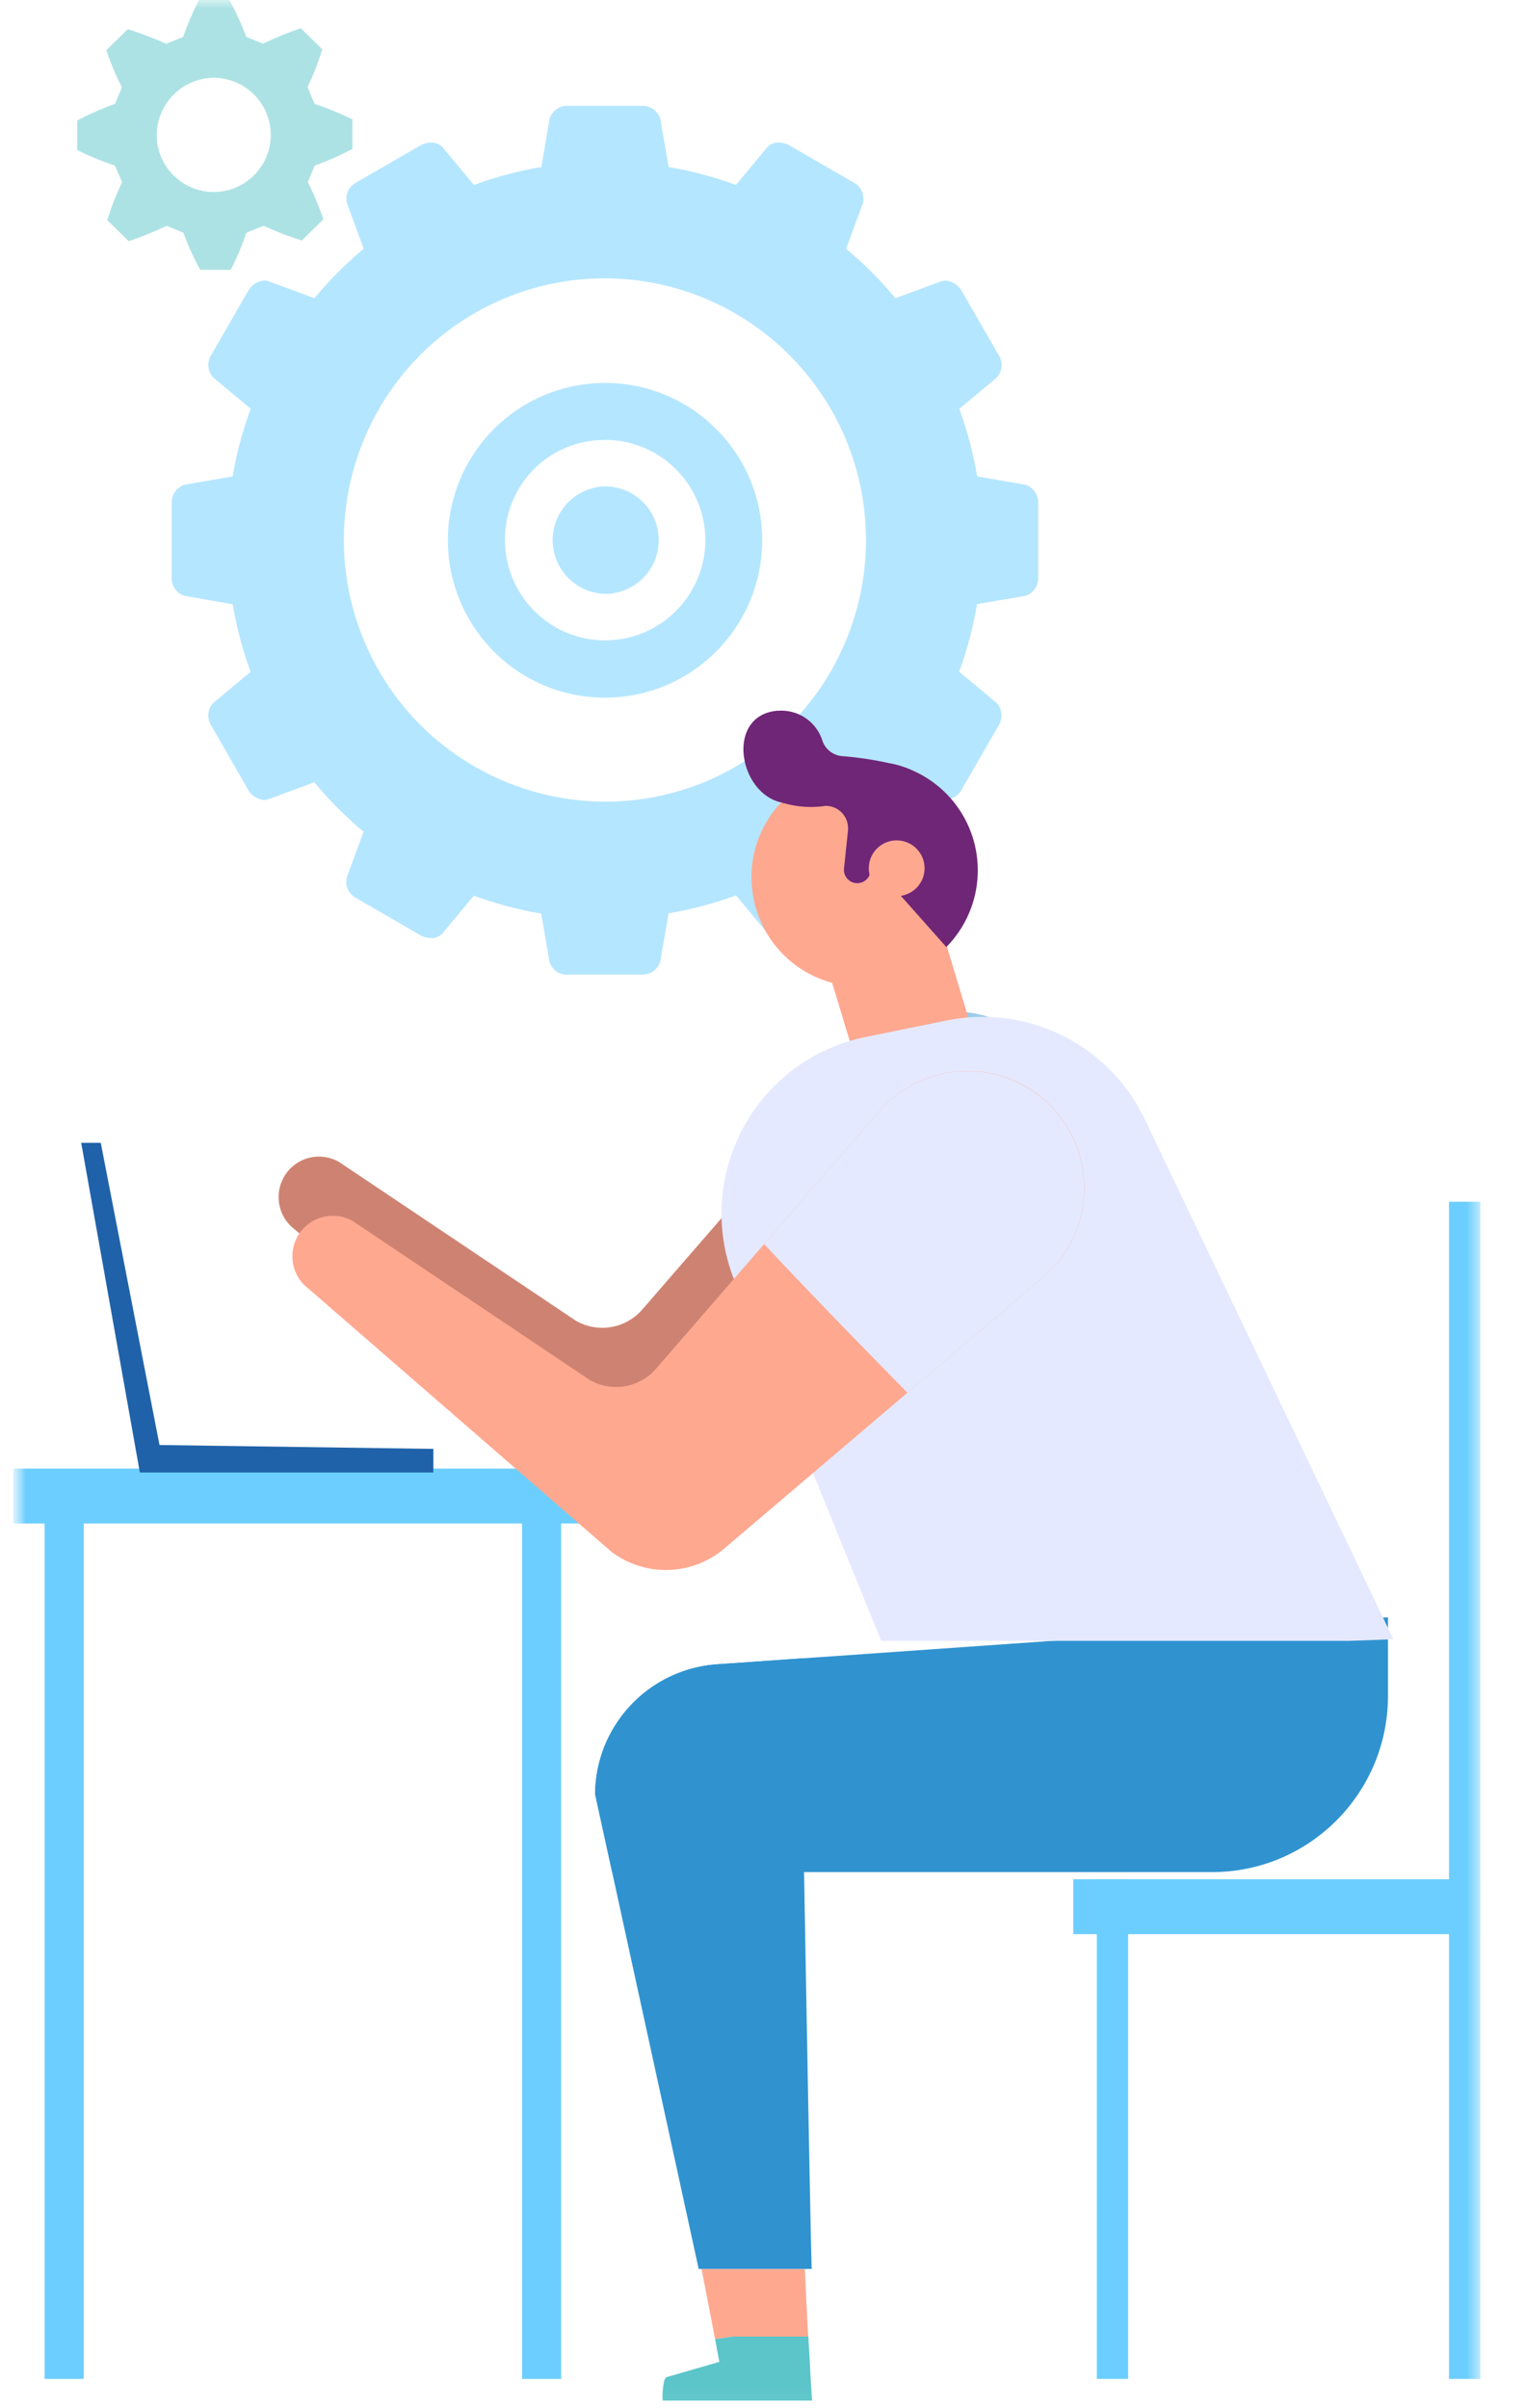 <svg width="90" height="142" fill="none" xmlns="http://www.w3.org/2000/svg"><mask id="a" style="mask-type:luminance" maskUnits="userSpaceOnUse" x="0" y="0" width="90" height="142"><path d="M.607 0H89.27v141.956H.607V0z" fill="#fff"/></mask><g mask="url(#a)"><path d="M11.823 15.91h1.78c.363-.702.673-1.434.931-2.188l.998-.406h.015c.731.332 1.477.62 2.238.857h.023l1.263-1.242a16.778 16.778 0 00-.916-2.196l.406-.976h.008a17.39 17.39 0 002.216-.976V7.04a18.365 18.365 0 00-2.231-.917l-.414-.976V5.13c.347-.717.636-1.464.864-2.225L17.748 1.67h-.022c-.753.259-1.492.562-2.216.902l-.99-.4V2.16a16.973 16.973 0 00-.998-2.174h-1.78a17.405 17.405 0 00-.939 2.189l-.99.406h-.015a20.077 20.077 0 00-2.246-.857H7.53L6.274 2.957c.251.754.554 1.486.916 2.196l-.406.976h-.015c-.76.274-1.5.599-2.216.976V8.85a17.25 17.25 0 002.23.917l.415.976v.014a15.972 15.972 0 00-.872 2.226l1.263 1.235h.022a22.076 22.076 0 002.217-.902l.99.406c.273.762.606 1.486.99 2.181l.015.008zm.85-11.319a3.366 3.366 0 013.295 3.43 3.366 3.366 0 01-3.428 3.298 3.358 3.358 0 01-3.296-3.371 3.404 3.404 0 013.428-3.364v.007z" fill="#ADE2E4"/><path d="M35.68 41.137c5.128 0 9.273-4.162 9.273-9.293 0-5.124-4.16-9.272-9.28-9.264a9.27 9.27 0 00-9.258 9.286 9.3 9.3 0 002.712 6.55 9.208 9.208 0 006.554 2.721zm0-15.2a5.92 5.92 0 015.919 5.9c0 3.26-2.638 5.914-5.896 5.921-3.259.008-5.911-2.639-5.919-5.9v-.007a5.853 5.853 0 015.8-5.907h.104l-.008-.008z" fill="#B5E6FF"/><path d="M33.516 57.462h4.322c.495.03.953-.28 1.1-.754l.496-2.854a22.517 22.517 0 003.975-1.057l1.847 2.218a.903.903 0 00.68.281c.229 0 .45-.06.65-.177l3.746-2.167c.443-.221.68-.717.576-1.205l-.997-2.713a22.531 22.531 0 002.904-2.913l2.704 1.005c.074.03.155.044.244.044.406-.03.768-.266.96-.62l2.165-3.756a1.105 1.105 0 00-.103-1.339l-2.217-1.848a22.455 22.455 0 001.056-3.985l2.852-.488c.473-.155.784-.606.754-1.11v-4.332a1.1 1.1 0 00-.753-1.109l-2.845-.495a22.382 22.382 0 00-1.057-3.978l2.217-1.848c.332-.37.377-.917.103-1.338l-2.172-3.756a1.176 1.176 0 00-.96-.621.927.927 0 00-.244.037l-2.712.998a22.537 22.537 0 00-2.904-2.913l.998-2.714a1.092 1.092 0 00-.576-1.205l-3.746-2.166a1.34 1.34 0 00-.65-.178.843.843 0 00-.68.281l-1.847 2.218a22.269 22.269 0 00-3.968-1.057l-.495-2.854a1.092 1.092 0 00-1.101-.754h-4.322c-.495-.03-.953.28-1.101.754l-.488 2.854c-1.352.23-2.682.584-3.975 1.057l-1.847-2.218a.877.877 0 00-.68-.28c-.229 0-.45.058-.65.177L21.03 10.75c-.443.222-.68.717-.576 1.205l.997 2.714a22.537 22.537 0 00-2.903 2.913l-2.712-.998a.65.65 0 00-.244-.045c-.406.03-.768.266-.96.621l-2.165 3.756a1.1 1.1 0 00.103 1.338l2.217 1.849a21.873 21.873 0 00-1.064 3.985l-2.845.495a1.102 1.102 0 00-.753 1.11v4.332a1.1 1.1 0 00.753 1.109l2.845.495c.229 1.36.584 2.692 1.056 3.985l-2.216 1.849a1.09 1.09 0 00-.096 1.33l2.157 3.757c.192.354.554.59.96.62a.711.711 0 00.245-.044l2.711-.998a22.518 22.518 0 002.904 2.913l-.998 2.714c-.103.487.133.983.577 1.205l3.746 2.173c.2.111.42.178.65.178a.852.852 0 00.68-.281l1.847-2.218c1.285.473 2.615.828 3.975 1.057l.487 2.854c.156.473.606.784 1.101.754l.008-.015zm2.165-41.049c8.519.023 15.412 6.95 15.39 15.475a15.435 15.435 0 01-9.398 14.174c-7.854 3.297-16.89-.4-20.186-8.252-3.288-7.837.377-16.864 8.202-20.184a15.203 15.203 0 015.992-1.213z" fill="#B5E6FF"/><path d="M35.68 35.016a3.164 3.164 0 003.17-3.165 3.164 3.164 0 00-3.162-3.172 3.169 3.169 0 00-.007 6.336z" fill="#B5E6FF"/><mask id="b" style="mask-type:luminance" maskUnits="userSpaceOnUse" x="0" y="0" width="88" height="142"><path d="M.777 0h86.527v142H.777V0z" fill="#fff"/></mask><g mask="url(#b)"><path d="M34.942 89.831H.784v-3.238h34.158v3.238z" fill="#6CCEFF"/><path d="M33.094 140.27H30.79V89.365h2.305v50.905zm-28.157 0H2.632V89.365h2.305v50.905z" fill="#6CCEFF"/><path d="M25.558 85.432v1.39H8.247L4.789 67.384h1.153l3.465 17.819 16.159.229h-.008z" fill="#2062A9"/><path d="M87.304 140.27h-1.847V70.86h1.847v69.41zm-22.616-29.463v29.463h1.847v-29.463h-1.847z" fill="#6CCEFF"/><path d="M87.304 114.045H63.3v-3.238h24.005v3.238z" fill="#6CCEFF"/><path d="M47.628 137.098c-.06-1.102-.111-2.203-.163-3.305h-6.088l.798 4.133 1.02-.148h4.477c.074 1.257.155 2.98.251 4.222-.11-1.472-.206-3.416-.295-4.902z" fill="#FFA890"/><path d="M39.279 140.181l3.147-.917-3.147.91a4.094 4.094 0 00-.111.192.764.764 0 01.11-.185z" fill="#FFACEA"/><path d="M39.072 141.312c0-.318.037-.636.103-.946a1.06 1.06 0 01.111-.193l3.14-.909c-.088-.444-.17-.895-.25-1.338l1.019-.155h4.477c.074 1.109.14 2.676.222 3.778h-8.8a1.369 1.369 0 01-.022-.244" fill="#5BC5C9"/><path d="M35.097 105.786l1.005 4.599h35.39c5.727 0 10.367-4.658 10.367-10.388v-4.636l-33.53 2.352-.975.066-5.068.355a7.734 7.734 0 00-7.19 7.652z" fill="#3093D0"/><path d="M16.433 70.586c0 .746.348 1.456.946 1.9l17.866 15.511a5.323 5.323 0 006.664-.192l10.795-9.183 7.994-6.802a6.904 6.904 0 00.813-9.722 6.892 6.892 0 00-10.47-.067l-6.782 7.83-6.377 7.35a3.119 3.119 0 01-3.93.657l-13.95-9.352a2.38 2.38 0 00-3.569 2.07z" fill="#CE8372"/><path d="M44.258 69.861c2.106 2.263 5.357 5.62 8.446 8.762l7.994-6.802c2.911-2.455 3.28-6.81.828-9.715a6.885 6.885 0 00-10.477-.067l-6.783 7.83-.008-.008z" fill="#9ACDED"/><path d="M55.445 54.49l3.014 9.989-6.864 1.796-3.68-12.177 7.53.392z" fill="#FFA890"/><path d="M51.972 96.751l-8.4-20.664c-2.505-5.309-.23-11.645 5.075-14.144a10.592 10.592 0 012.409-.799l4.803-.976a10.59 10.59 0 0111.6 5.708l14.718 30.78-2.594.095H51.965h.007z" fill="#E4E9FF"/><path d="M17.246 74.083c0 .747.347 1.449.946 1.9l17.865 15.512a5.323 5.323 0 006.665-.193l10.794-9.182 7.995-6.802c2.91-2.455 3.273-6.81.82-9.723-2.453-2.913-6.805-3.275-9.716-.82-.273.229-.525.48-.761.746l-6.783 7.83-6.376 7.35a3.119 3.119 0 01-3.93.657l-13.95-9.353a2.38 2.38 0 00-3.569 2.07" fill="#FFA890"/><path d="M45.071 73.358c2.106 2.263 5.357 5.62 8.446 8.762l7.994-6.802a6.903 6.903 0 00.805-9.723 6.892 6.892 0 00-9.716-.806 7.82 7.82 0 00-.746.732l-6.783 7.83v.007z" fill="#E4E9FF"/><path d="M35.097 105.786l1.005 4.599 5.105 23.401h6.665c-.06-1.701-.296-14.625-.451-23.401l-.155-8.192c.037-1.338.051-2.676.081-4.014 0-.133 0-.267.007-.4l-5.068.355a7.734 7.734 0 00-7.19 7.652z" fill="#3093D0"/><path d="M44.325 51.865a6.415 6.415 0 0010.292 4.998 5.74 5.74 0 00.769-.702 6.431 6.431 0 00-.244-9.094 6.382 6.382 0 00-1.796-1.205 6.105 6.105 0 00-1.122-.385h-.015a6.104 6.104 0 00-1.596-.17c-.14 0-.274.008-.414.023a6.415 6.415 0 00-5.881 6.528" fill="#FFA890"/><path d="M45.847 41.914a2.532 2.532 0 012.66 1.774c.177.495.62.843 1.145.895a20.22 20.22 0 012.815.421c.089.015.178.03.259.052h.015c.384.096.76.222 1.123.392a6.43 6.43 0 013.243 8.495 6.423 6.423 0 01-1.204 1.804.363.363 0 01-.096.089l-4.263-4.799-.207.444s-.008.044-.022.044l-.037.089c-.178.392-.643.57-1.042.392a.786.786 0 01-.458-.799l.236-2.262v-.14a1.31 1.31 0 00-1.33-1.287 5.721 5.721 0 01-2.475-.17c-.059-.03-.066-.022-.059-.015-2.6-.503-3.391-5.153-.303-5.427" fill="#6F2677"/><path d="M46.142 47.333s.037.008.06.015c.119.105-.038.015-.06-.015z" fill="#6F2677"/><path d="M51.24 51.23a1.65 1.65 0 001.678 1.611 1.649 1.649 0 001.61-1.678 1.644 1.644 0 10-3.288.067z" fill="#FFA890"/></g></g></svg>